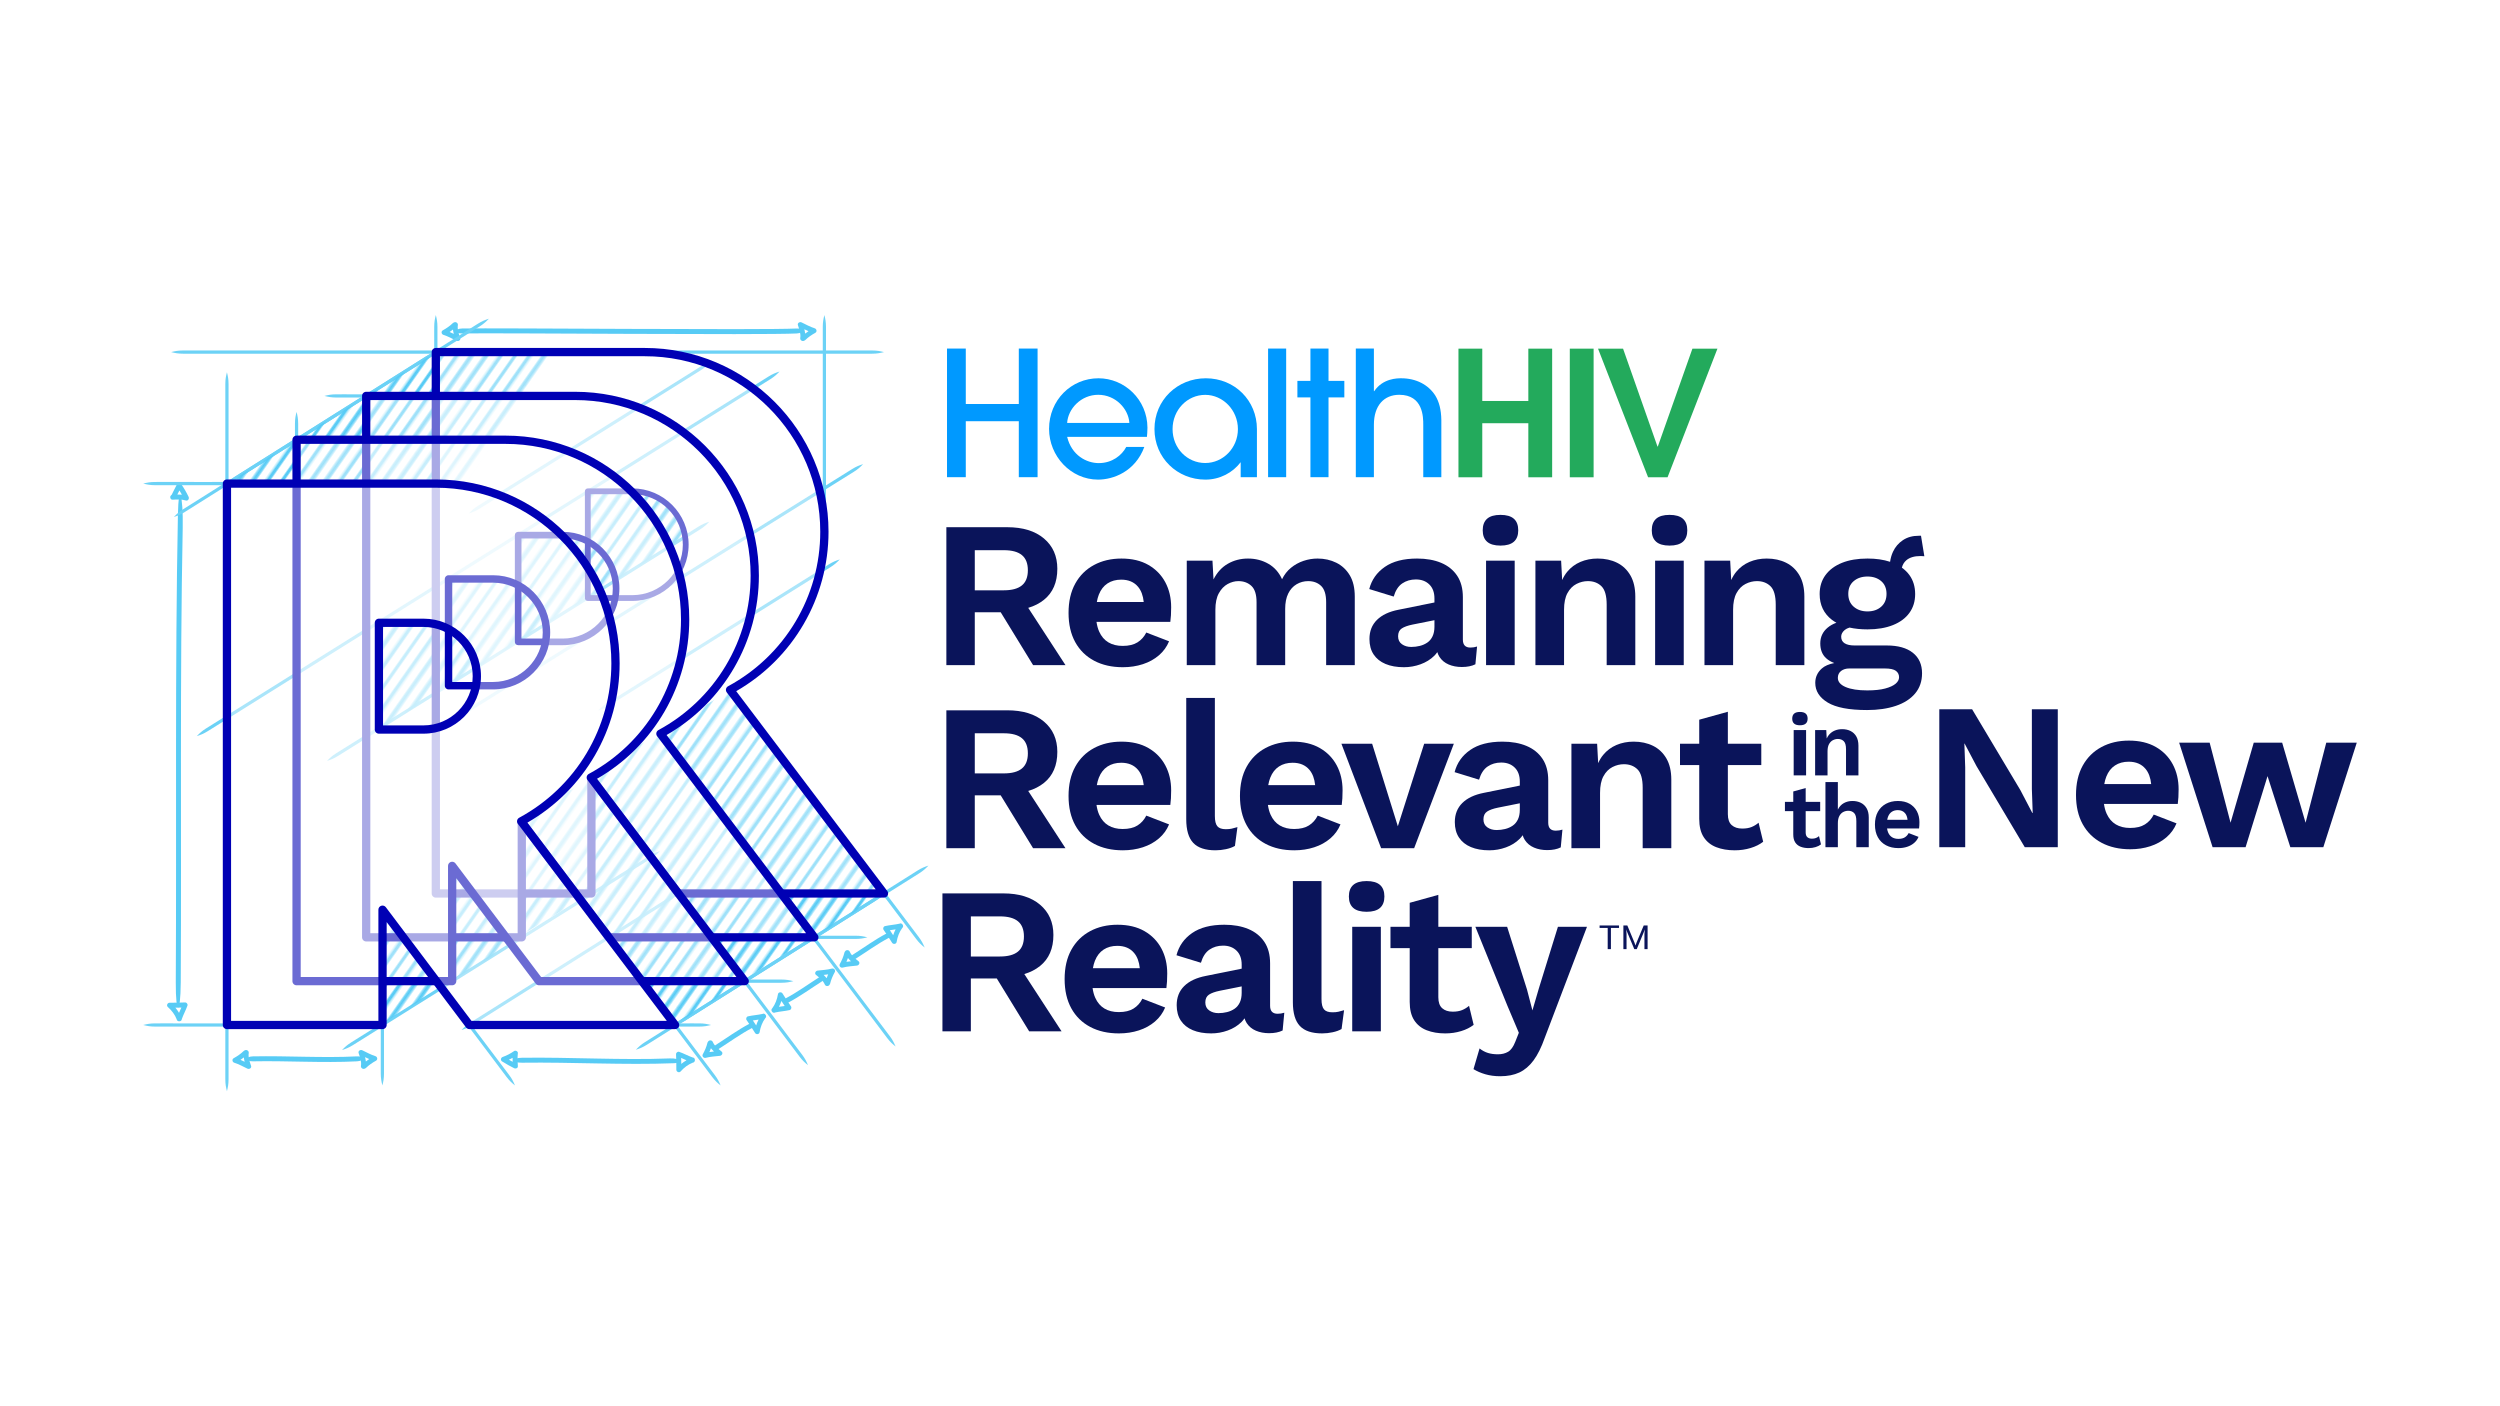 <?xml version="1.0" encoding="UTF-8"?>
<svg id="a" data-name="Effi Barry" xmlns="http://www.w3.org/2000/svg" width="1920" height="1080" xmlns:xlink="http://www.w3.org/1999/xlink" viewBox="0 0 1920 1080">
  <defs>
    <style>
      .m {
        fill: #23aa5c;
      }

      .m, .n, .o, .p, .q, .r, .s, .t, .u, .v, .w, .x, .y, .z, .aa, .ab, .ac, .ad, .ae, .af {
        stroke-width: 0px;
      }

      .n, .ag {
        fill: none;
      }

      .o {
        fill: #0a145a;
      }

      .p {
        fill: #0000b4;
      }

      .ag {
        stroke: #57cbf5;
        stroke-width: 2px;
      }

      .q {
        fill: #6cd2f6;
      }

      .ah {
        opacity: .42;
      }

      .r {
        fill: #0000b4;
      }

      .s {
        fill: #57cbf5;
      }

      .t {
        fill: #fff;
      }

      .u {
        fill: #09f;
      }

      .v {
        fill: url(#b);
      }

      .w {
        fill: url(#c);
      }

      .x {
        fill: url(#e);
      }

      .y {
        fill: url(#f);
      }

      .z {
        fill: url(#d);
      }

      .aa {
        fill: url(#j);
      }

      .ab {
        fill: url(#i);
      }

      .ac {
        fill: url(#h);
      }

      .ad {
        fill: url(#g);
      }

      .ae {
        fill: url(#k);
      }

      .af {
        fill: url(#l);
      }
    </style>
    <pattern id="b" data-name="Unnamed Pattern" x="0" y="0" width="72" height="72" patternTransform="translate(9154.211 -10889.058) rotate(-55) scale(1.271)" patternUnits="userSpaceOnUse" viewBox="0 0 72 72">
      <g>
        <rect class="n" width="72" height="72"/>
        <g>
          <line class="n" x1="71.75" y1="68.399" x2="144.25" y2="68.399"/>
          <line class="n" x1="71.75" y1="54" x2="144.25" y2="54"/>
          <line class="n" x1="71.75" y1="39.6" x2="144.25" y2="39.6"/>
          <line class="n" x1="71.75" y1="25.199" x2="144.25" y2="25.199"/>
          <line class="n" x1="71.75" y1="10.8" x2="144.25" y2="10.8"/>
          <line class="n" x1="71.75" y1="61.199" x2="144.25" y2="61.199"/>
          <line class="n" x1="71.75" y1="46.8" x2="144.25" y2="46.8"/>
          <line class="n" x1="71.75" y1="32.399" x2="144.25" y2="32.399"/>
          <line class="n" x1="71.75" y1="18" x2="144.25" y2="18"/>
          <line class="n" x1="71.75" y1="3.6" x2="144.25" y2="3.6"/>
        </g>
        <g>
          <g>
            <line class="ag" x1="71.75" y1="68.399" x2="144.25" y2="68.399"/>
            <line class="ag" x1="71.75" y1="54" x2="144.25" y2="54"/>
            <line class="ag" x1="71.75" y1="39.6" x2="144.25" y2="39.6"/>
            <line class="ag" x1="71.75" y1="25.199" x2="144.25" y2="25.199"/>
            <line class="ag" x1="71.75" y1="10.8" x2="144.25" y2="10.8"/>
            <line class="ag" x1="71.75" y1="61.199" x2="144.25" y2="61.199"/>
            <line class="ag" x1="71.75" y1="46.8" x2="144.25" y2="46.8"/>
            <line class="ag" x1="71.75" y1="32.399" x2="144.25" y2="32.399"/>
            <line class="ag" x1="71.75" y1="18" x2="144.25" y2="18"/>
            <line class="ag" x1="71.75" y1="3.6" x2="144.25" y2="3.6"/>
          </g>
          <g>
            <line class="n" x1="-.25" y1="68.399" x2="72.25" y2="68.399"/>
            <line class="n" x1="-.25" y1="54" x2="72.25" y2="54"/>
            <line class="n" x1="-.25" y1="39.6" x2="72.25" y2="39.6"/>
            <line class="n" x1="-.25" y1="25.199" x2="72.25" y2="25.199"/>
            <line class="n" x1="-.25" y1="10.8" x2="72.25" y2="10.8"/>
            <line class="n" x1="-.25" y1="61.199" x2="72.25" y2="61.199"/>
            <line class="n" x1="-.25" y1="46.8" x2="72.25" y2="46.8"/>
            <line class="n" x1="-.25" y1="32.399" x2="72.25" y2="32.399"/>
            <line class="n" x1="-.25" y1="18" x2="72.25" y2="18"/>
            <line class="n" x1="-.25" y1="3.6" x2="72.25" y2="3.6"/>
          </g>
        </g>
        <g>
          <g>
            <line class="ag" x1="71.75" y1="68.399" x2="144.25" y2="68.399"/>
            <line class="ag" x1="71.75" y1="54" x2="144.25" y2="54"/>
            <line class="ag" x1="71.75" y1="39.6" x2="144.25" y2="39.6"/>
            <line class="ag" x1="71.75" y1="25.199" x2="144.25" y2="25.199"/>
            <line class="ag" x1="71.75" y1="10.8" x2="144.25" y2="10.8"/>
            <line class="ag" x1="71.75" y1="61.199" x2="144.25" y2="61.199"/>
            <line class="ag" x1="71.75" y1="46.8" x2="144.25" y2="46.8"/>
            <line class="ag" x1="71.75" y1="32.399" x2="144.25" y2="32.399"/>
            <line class="ag" x1="71.75" y1="18" x2="144.25" y2="18"/>
            <line class="ag" x1="71.75" y1="3.6" x2="144.25" y2="3.6"/>
          </g>
          <g>
            <line class="ag" x1="-.25" y1="68.399" x2="72.25" y2="68.399"/>
            <line class="ag" x1="-.25" y1="54" x2="72.25" y2="54"/>
            <line class="ag" x1="-.25" y1="39.6" x2="72.25" y2="39.6"/>
            <line class="ag" x1="-.25" y1="25.199" x2="72.25" y2="25.199"/>
            <line class="ag" x1="-.25" y1="10.8" x2="72.25" y2="10.8"/>
            <line class="ag" x1="-.25" y1="61.199" x2="72.25" y2="61.199"/>
            <line class="ag" x1="-.25" y1="46.8" x2="72.25" y2="46.8"/>
            <line class="ag" x1="-.25" y1="32.399" x2="72.25" y2="32.399"/>
            <line class="ag" x1="-.25" y1="18" x2="72.25" y2="18"/>
            <line class="ag" x1="-.25" y1="3.6" x2="72.25" y2="3.6"/>
          </g>
          <g>
            <line class="n" x1="-72.25" y1="68.399" x2=".25" y2="68.399"/>
            <line class="n" x1="-72.25" y1="54" x2=".25" y2="54"/>
            <line class="n" x1="-72.25" y1="39.6" x2=".25" y2="39.6"/>
            <line class="n" x1="-72.25" y1="25.199" x2=".25" y2="25.199"/>
            <line class="n" x1="-72.25" y1="10.8" x2=".25" y2="10.8"/>
            <line class="n" x1="-72.25" y1="61.199" x2=".25" y2="61.199"/>
            <line class="n" x1="-72.25" y1="46.8" x2=".25" y2="46.8"/>
            <line class="n" x1="-72.25" y1="32.399" x2=".25" y2="32.399"/>
            <line class="n" x1="-72.25" y1="18" x2=".25" y2="18"/>
            <line class="n" x1="-72.25" y1="3.6" x2=".25" y2="3.6"/>
          </g>
        </g>
        <g>
          <g>
            <line class="ag" x1="-.25" y1="68.399" x2="72.25" y2="68.399"/>
            <line class="ag" x1="-.25" y1="54" x2="72.25" y2="54"/>
            <line class="ag" x1="-.25" y1="39.6" x2="72.25" y2="39.6"/>
            <line class="ag" x1="-.25" y1="25.199" x2="72.25" y2="25.199"/>
            <line class="ag" x1="-.25" y1="10.8" x2="72.25" y2="10.8"/>
            <line class="ag" x1="-.25" y1="61.199" x2="72.25" y2="61.199"/>
            <line class="ag" x1="-.25" y1="46.8" x2="72.25" y2="46.8"/>
            <line class="ag" x1="-.25" y1="32.399" x2="72.25" y2="32.399"/>
            <line class="ag" x1="-.25" y1="18" x2="72.25" y2="18"/>
            <line class="ag" x1="-.25" y1="3.6" x2="72.25" y2="3.6"/>
          </g>
          <g>
            <line class="ag" x1="-72.25" y1="68.399" x2=".25" y2="68.399"/>
            <line class="ag" x1="-72.25" y1="54" x2=".25" y2="54"/>
            <line class="ag" x1="-72.25" y1="39.6" x2=".25" y2="39.6"/>
            <line class="ag" x1="-72.25" y1="25.199" x2=".25" y2="25.199"/>
            <line class="ag" x1="-72.25" y1="10.8" x2=".25" y2="10.8"/>
            <line class="ag" x1="-72.25" y1="61.199" x2=".25" y2="61.199"/>
            <line class="ag" x1="-72.25" y1="46.8" x2=".25" y2="46.8"/>
            <line class="ag" x1="-72.25" y1="32.399" x2=".25" y2="32.399"/>
            <line class="ag" x1="-72.25" y1="18" x2=".25" y2="18"/>
            <line class="ag" x1="-72.25" y1="3.6" x2=".25" y2="3.6"/>
          </g>
        </g>
        <g>
          <line class="ag" x1="-72.25" y1="68.399" x2=".25" y2="68.399"/>
          <line class="ag" x1="-72.25" y1="54" x2=".25" y2="54"/>
          <line class="ag" x1="-72.25" y1="39.6" x2=".25" y2="39.6"/>
          <line class="ag" x1="-72.25" y1="25.199" x2=".25" y2="25.199"/>
          <line class="ag" x1="-72.25" y1="10.8" x2=".25" y2="10.8"/>
          <line class="ag" x1="-72.25" y1="61.199" x2=".25" y2="61.199"/>
          <line class="ag" x1="-72.25" y1="46.8" x2=".25" y2="46.8"/>
          <line class="ag" x1="-72.25" y1="32.399" x2=".25" y2="32.399"/>
          <line class="ag" x1="-72.25" y1="18" x2=".25" y2="18"/>
          <line class="ag" x1="-72.25" y1="3.6" x2=".25" y2="3.6"/>
        </g>
      </g>
    </pattern>
    <pattern id="c" data-name="Unnamed Pattern" patternTransform="translate(9132.741 -10975.197) rotate(-55) scale(1.271)" xlink:href="#b"/>
    <pattern id="d" data-name="Unnamed Pattern" patternTransform="translate(9111.27 -11061.336) rotate(-55) scale(1.271)" xlink:href="#b"/>
    <pattern id="e" data-name="Unnamed Pattern" patternTransform="translate(9169.284 -11086.278) rotate(-55) scale(1.271)" xlink:href="#b"/>
    <pattern id="f" data-name="Unnamed Pattern" patternTransform="translate(9150.81 -10892.498) rotate(-55) scale(1.271)" xlink:href="#b"/>
    <pattern id="g" data-name="Unnamed Pattern" patternTransform="translate(9205.674 -10926.378) rotate(-55) scale(1.271)" xlink:href="#b"/>
    <pattern id="h" data-name="Unnamed Pattern" patternTransform="translate(9259.149 -10961.413) rotate(-55) scale(1.271)" xlink:href="#b"/>
    <pattern id="i" data-name="Unnamed Pattern" patternTransform="translate(9128.66 -10881.274) rotate(-55) scale(1.271)" xlink:href="#b"/>
    <pattern id="j" data-name="Unnamed Pattern" patternTransform="translate(9075.107 -10848.984) rotate(-55) scale(1.271)" xlink:href="#b"/>
    <pattern id="k" data-name="Unnamed Pattern" patternTransform="translate(9021.32 -10813.951) rotate(-55) scale(1.271)" xlink:href="#b"/>
    <pattern id="l" data-name="Unnamed Pattern" patternTransform="translate(9104.652 -10928.019) rotate(-55) scale(1.271)" xlink:href="#b"/>
  </defs>
  <path class="o" d="M1382.344,557.007c-1.995,0-3.48-.428-4.454-1.288-.974-.858-1.462-2.122-1.462-3.792,0-1.716.487-3.004,1.462-3.863.974-.858,2.459-1.287,4.454-1.287s3.48.43,4.454,1.287c.974.859,1.462,2.147,1.462,3.863,0,1.67-.487,2.935-1.462,3.792-.975.86-2.46,1.288-4.454,1.288Z"/>
  <rect class="o" x="1377.542" y="560.692" width="9.535" height="34.797"/>
  <g>
    <g>
      <g>
        <path class="s" d="M144.856,381.593c-1.6-3.383-3.461-6.599-5.616-9.659-.758-1.074-2.643-1.443-3.313,0-.867,1.857-1.85,3.654-2.801,5.468-.407.779-.807,1.558-1.148,2.369-.019.044-.03.075-.045.112-.018.017-.032.028-.053.049l-.583.583c-.57.57-.657,1.242-.463,1.828.134.809.734,1.495,1.807,1.426h0c.036-.002.071-.004.107-.007.078-.001.156-.002.235-.015,3.282-.212,6.546-.335,9.732.632,1.688.516,2.804-1.386,2.141-2.787ZM136.178,379.805c.008-.015.015-.029.022-.044.526-1.035,1.074-2.06,1.614-3.089.668,1.067,1.301,2.155,1.907,3.259-1.175-.115-2.357-.143-3.543-.126Z"/>
        <path class="s" d="M142.127,769.87c-3.966.211-7.932.225-11.905.225-1.594,0-2.618,2.12-1.348,3.257,2.882,2.566,5.443,5.817,6.818,9.458.08,1.163,1.385,1.787,2.473,1.495.768-.167,1.409-.728,1.424-1.552,1.234-3.567,3.141-6.908,4.381-10.492.393-1.13-.674-2.45-1.843-2.39ZM137.49,777.871c-.816-1.402-1.757-2.734-2.8-3.981,1.536-.014,3.071-.038,4.606-.087-.581,1.365-1.199,2.715-1.807,4.068Z"/>
        <path class="s" d="M136.638,395.195c-2.324,118.816-.969,239.039-1.64,359.157-.144,26.028,3.671,25.842,3.819,0v.002c.647-116.514-.739-233.659,1.51-348.948.495-25.361-3.187-35.793-3.689-10.211Z"/>
      </g>
      <g>
        <path class="s" d="M519.202,809.652c.211,3.966.225,7.932.225,11.905,0,1.594,2.12,2.618,3.257,1.348,2.566-2.882,5.817-5.443,9.458-6.818,1.163-.08,1.787-1.385,1.495-2.473-.167-.768-.728-1.409-1.552-1.424-3.567-1.234-6.908-3.141-10.492-4.381-1.13-.393-2.45.674-2.39,1.843ZM527.203,814.289c-1.402.816-2.734,1.757-3.981,2.8-.014-1.536-.038-3.071-.087-4.606,1.365.581,2.715,1.199,4.068,1.807Z"/>
        <path class="s" d="M397.724,818.756c.023-.209.011-.417-.043-.618-.248-3.087-.346-6.205.043-9.284.179-1.393-1.741-2.415-2.847-1.66-2.741,1.871-5.609,3.447-8.75,4.531-1.586.548-1.934,2.573-.46,3.499,2.983,1.881,6.054,3.591,9.21,5.167.454.226.892.256,1.287.163.873-.073,1.645-.666,1.559-1.797ZM397.724,818.737h0s0,0,0,0ZM393.71,815.46c-.963-.518-1.919-1.049-2.865-1.597.963-.449,1.908-.934,2.834-1.459-.022,1.018-.012,2.037.031,3.055Z"/>
        <path class="s" d="M514.479,812.865c-37.715,1.46-75.758-1.025-113.611-.513-8.16.112-8.207,3.924,0,3.812,39.024-.526,77.907,1.895,116.838.385,8.113-.309,4.77-3.994-3.227-3.685h0Z"/>
      </g>
      <g>
        <path class="s" d="M288.303,811.127c-3.549-1.106-6.756-2.945-10.098-4.531-1.369-.653-3.345.453-2.787,2.141,1.028,3.092,2.338,6.507,1.797,9.814-.303,1.872,1.857,2.88,3.019,2.092.292-.076.581-.224.848-.484,2.295-2.225,4.886-3.994,7.68-5.532,1.527-.839,1.092-3.015-.46-3.499ZM280.353,811.877c1.054.516,2.118,1.011,3.193,1.479-.88.587-1.737,1.206-2.565,1.862-.125-1.124-.346-2.237-.628-3.342Z"/>
        <path class="s" d="M179.944,816.191c3.549,1.106,6.756,2.945,10.098,4.531,1.369.653,3.345-.453,2.787-2.141-1.028-3.092-2.338-6.507-1.797-9.814.303-1.872-1.857-2.88-3.019-2.092-.292.076-.581.224-.848.484-2.295,2.225-4.886,3.994-7.68,5.532-1.527.839-1.092,3.015.46,3.499ZM187.894,815.441c-1.054-.516-2.118-1.011-3.193-1.479.88-.587,1.737-1.206,2.565-1.862.125,1.124.346,2.237.628,3.342Z"/>
        <path class="s" d="M274.159,811.291c-26.653,1.355-53.247-.544-79.94,0-5.882.116-5.916,3.928,0,3.812,26.694-.544,53.288,1.355,79.94,0,5.798-.291,5.866-4.11,0-3.812Z"/>
      </g>
      <g>
        <path class="s" d="M625.681,252.123c-3.549-1.106-6.756-2.945-10.098-4.531-1.369-.653-3.345.453-2.787,2.141,1.028,3.092,2.338,6.507,1.797,9.814-.303,1.872,1.857,2.88,3.019,2.092.292-.076.581-.224.848-.484,2.295-2.225,4.886-3.994,7.68-5.532,1.527-.839,1.092-3.015-.46-3.499ZM617.731,252.873c1.054.516,2.118,1.011,3.193,1.479-.88.587-1.737,1.206-2.565,1.862-.125-1.124-.346-2.237-.628-3.342Z"/>
        <path class="s" d="M340.55,257.187c3.549,1.106,6.756,2.945,10.098,4.531,1.369.653,3.345-.453,2.787-2.141-1.028-3.092-2.338-6.507-1.797-9.814.303-1.872-1.857-2.88-3.019-2.092-.292.076-.581.224-.848.484-2.295,2.225-4.886,3.994-7.68,5.532-1.527.839-1.092,3.015.46,3.499ZM348.5,256.437c-1.054-.516-2.118-1.011-3.193-1.479.88-.587,1.737-1.206,2.565-1.862.125,1.124.346,2.237.628,3.342Z"/>
        <path class="s" d="M611.865,252.287c-26.653,1.355-230.347-.544-257.04,0-5.882.116-5.916,3.928,0,3.812,26.694-.544,230.388,1.355,257.04,0,5.798-.291,5.866-4.11,0-3.812Z"/>
      </g>
      <g>
        <path class="s" d="M541.991,812.415c3.592-.955,7.287-1.107,10.96-1.544,1.506-.177,2.59-2.165,1.218-3.297-2.518-2.069-5.445-4.262-6.748-7.348-.741-1.746-3.106-1.448-3.67-.162-.206.22-.372.499-.46.862-.757,3.106-2.007,5.983-3.553,8.772-.845,1.523.682,3.133,2.253,2.717ZM548.319,807.545c-1.167.125-2.331.273-3.491.449.432-.965.827-1.946,1.179-2.943.704.885,1.484,1.709,2.312,2.493Z"/>
        <path class="s" d="M573.373,783.395c2.291,3.244,4.416,6.594,6.532,9.956.849,1.349,3.189,1.087,3.475-.594.636-3.806,2.023-7.705,4.372-10.808.942-.687.775-2.125-.052-2.889-.551-.561-1.366-.804-2.072-.378-3.676.856-7.52,1.021-11.213,1.881-1.166.269-1.714,1.875-1.041,2.833ZM582.615,783.057c-.752,1.438-1.378,2.944-1.878,4.49-.83-1.292-1.668-2.579-2.528-3.852,1.465-.236,2.937-.431,4.405-.638Z"/>
        <path class="s" d="M575.57,786.247c-9.105,4.79-17.382,10.888-26.045,16.393-1.926,1.216.104,4.447,2.03,3.226,8.662-5.506,16.94-11.603,26.045-16.393,2.018-1.063-.023-4.282-2.03-3.226Z"/>
      </g>
      <g>
        <path class="s" d="M647.209,743.115c3.592-.955,7.287-1.107,10.96-1.544,1.506-.177,2.59-2.165,1.218-3.297-2.518-2.069-5.445-4.262-6.748-7.348-.741-1.746-3.106-1.448-3.67-.162-.206.22-.372.499-.46.862-.757,3.106-2.007,5.983-3.553,8.772-.845,1.523.682,3.133,2.253,2.717ZM653.537,738.245c-1.167.125-2.331.273-3.491.449.432-.965.827-1.946,1.179-2.943.704.885,1.484,1.709,2.312,2.493Z"/>
        <path class="s" d="M678.592,714.094c2.291,3.244,4.416,6.594,6.532,9.956.849,1.349,3.189,1.087,3.475-.594.636-3.806,2.023-7.705,4.372-10.808.942-.687.775-2.125-.052-2.889-.551-.561-1.366-.804-2.072-.378-3.676.856-7.52,1.021-11.213,1.881-1.166.269-1.714,1.875-1.041,2.833ZM687.833,713.756c-.752,1.438-1.378,2.944-1.878,4.49-.83-1.292-1.668-2.579-2.528-3.852,1.465-.236,2.937-.431,4.405-.638Z"/>
        <path class="s" d="M680.789,716.947c-9.105,4.79-17.382,10.888-26.045,16.393-1.926,1.216.104,4.447,2.03,3.226,8.662-5.506,16.94-11.603,26.045-16.393,2.018-1.063-.023-4.282-2.03-3.226Z"/>
      </g>
      <g>
        <path class="s" d="M638.859,743.881c-3.592.955-7.287,1.107-10.96,1.544-1.506.177-2.59,2.165-1.218,3.297,2.518,2.069,5.445,4.262,6.748,7.348.741,1.746,3.106,1.448,3.67.162.206-.22.372-.499.46-.862.757-3.106,2.007-5.983,3.553-8.772.845-1.523-.682-3.133-2.253-2.717ZM632.531,748.751c1.167-.125,2.331-.273,3.491-.449-.432.965-.827,1.946-1.179,2.943-.704-.885-1.484-1.709-2.312-2.493Z"/>
        <path class="s" d="M607.476,772.901c-2.291-3.244-4.416-6.594-6.532-9.956-.849-1.349-3.189-1.087-3.475.594-.636,3.806-2.023,7.705-4.372,10.808-.942.687-.775,2.125.052,2.889.551.561,1.366.804,2.072.378,3.676-.856,7.52-1.021,11.213-1.881,1.166-.269,1.714-1.875,1.041-2.833ZM598.235,773.239c.752-1.438,1.378-2.944,1.878-4.49.83,1.292,1.668,2.579,2.528,3.852-1.465.236-2.937.431-4.405.638Z"/>
        <path class="s" d="M605.279,770.049c9.105-4.79,17.382-10.888,26.045-16.393,1.926-1.216-.104-4.447-2.03-3.226-8.662,5.506-16.94,11.603-26.045,16.393-2.018,1.063.023,4.282,2.03,3.226Z"/>
      </g>
    </g>
    <path class="q" d="M174.289,371.392c3.114-1.025,5.17-1.813,8.403-3.825,12.443-7.833,74.758-47.06,74.758-47.06,0,0,58.499-36.825,70.18-44.178,3.213-2.045,4.812-3.558,7.083-5.922-3.114,1.025-5.17,1.813-8.403,3.825-11.681,7.353-70.18,44.178-70.18,44.178,0,0-62.316,39.227-74.758,47.06-3.212,2.045-4.812,3.558-7.082,5.923Z"/>
    <path class="q" d="M518.478,787.19c3.114-1.025,5.17-1.813,8.403-3.825,12.443-7.833,74.758-47.06,74.758-47.06,0,0,58.499-36.825,70.18-44.178,3.213-2.045,4.812-3.558,7.083-5.922-3.114,1.025-5.17,1.813-8.403,3.825-11.681,7.353-70.18,44.178-70.18,44.178,0,0-62.316,39.227-74.758,47.06-3.212,2.045-4.812,3.558-7.082,5.923Z"/>
    <path class="q" d="M151.13,565.354c3.117-1.016,5.175-1.799,8.413-3.802,37.397-23.398,224.692-140.58,224.692-140.58,0,0,172.844-108.141,207.355-129.733,3.218-2.036,4.822-3.545,7.099-5.903-3.117,1.016-5.175,1.799-8.413,3.802-34.511,21.592-207.355,129.733-207.355,129.733,0,0-187.295,117.183-224.692,140.58-3.218,2.036-4.822,3.545-7.099,5.903Z"/>
    <path class="q" d="M251.169,584.372c3.117-1.016,5.175-1.799,8.413-3.802,24.012-15.023,144.268-90.26,144.268-90.26,0,0,111.511-69.766,133.777-83.696,3.218-2.036,4.822-3.545,7.099-5.903-3.117,1.016-5.175,1.799-8.413,3.802-22.265,13.93-133.777,83.696-133.777,83.696,0,0-120.257,75.238-144.268,90.26-3.218,2.036-4.822,3.545-7.099,5.903Z"/>
    <path class="q" d="M262.653,806.448c3.117-1.016,5.175-1.799,8.413-3.802,19.718-12.337,118.469-74.121,118.469-74.121,0,0,91.836-57.458,110.173-68.931,3.218-2.036,4.822-3.545,7.099-5.903-3.117,1.016-5.175,1.799-8.413,3.802-18.337,11.473-110.173,68.931-110.173,68.931,0,0-98.751,61.784-118.469,74.121-3.218,2.036-4.822,3.545-7.099,5.903Z"/>
    <path class="q" d="M488.336,806.216c3.114-1.025,5.17-1.813,8.403-3.825,18.032-11.35,108.341-68.193,108.341-68.193,0,0,84.11-52.941,100.904-63.512,3.213-2.045,4.812-3.558,7.083-5.922-3.114,1.025-5.17,1.813-8.403,3.825-16.794,10.571-100.904,63.512-100.904,63.512,0,0-90.309,56.843-108.341,68.193-3.212,2.045-4.812,3.558-7.083,5.922Z"/>
    <path class="q" d="M133.525,397.045c3.114-1.025,5.17-1.813,8.403-3.825,19.529-12.292,117.335-73.854,117.335-73.854,0,0,90.969-57.258,109.133-68.691,3.213-2.045,4.812-3.558,7.083-5.922-3.114,1.025-5.17,1.813-8.403,3.825-18.164,11.433-109.133,68.691-109.133,68.691,0,0-97.806,61.562-117.335,73.854-3.212,2.045-4.812,3.558-7.083,5.922Z"/>
    <path class="q" d="M354.492,791.041c3.114-1.026,5.17-1.815,8.401-3.828,12.965-8.167,77.893-49.068,77.893-49.068,0,0,60.89-38.357,73.047-46.015,3.212-2.046,4.811-3.559,7.081-5.925-3.113,1.026-5.169,1.815-8.402,3.828-12.158,7.659-73.047,46.015-73.047,46.015,0,0-64.929,40.901-77.893,49.068-3.211,2.046-4.811,3.559-7.081,5.925Z"/>
    <path class="q" d="M360.115,394.302c3.117-1.016,5.175-1.799,8.413-3.802,14.612-9.142,87.79-54.927,87.79-54.927,0,0,68.44-42.82,82.106-51.37,3.218-2.036,4.822-3.545,7.099-5.903-3.117,1.016-5.175,1.799-8.413,3.802-13.666,8.55-82.106,51.37-82.106,51.37,0,0-73.178,45.785-87.79,54.927-3.218,2.036-4.822,3.545-7.099,5.903Z"/>
    <path class="q" d="M459.563,545.629c3.117-1.016,5.175-1.799,8.413-3.802,14.612-9.142,87.79-54.927,87.79-54.927,0,0,68.44-42.82,82.106-51.37,3.218-2.036,4.822-3.545,7.099-5.903-3.117,1.016-5.175,1.799-8.413,3.802-13.666,8.55-82.106,51.37-82.106,51.37,0,0-73.178,45.785-87.79,54.927-3.218,2.036-4.822,3.545-7.099,5.903Z"/>
    <path class="q" d="M352.154,550.189c3.118-1.012,5.178-1.791,8.419-3.789,25.503-15.902,153.227-95.544,153.227-95.544,0,0,118.345-73.793,141.975-88.527,3.221-2.031,4.827-3.537,7.108-5.892-3.118,1.011-5.178,1.791-8.419,3.789-23.63,14.734-141.975,88.527-141.975,88.527,0,0-127.724,79.642-153.227,95.544-3.221,2.031-4.827,3.537-7.108,5.892Z"/>
    <path class="q" d="M174.289,748.183c-.792,3.181-1.22,5.341-1.239,9.149-.001.645-.003,1.695-.007,3.876.002,9.616.007,32.397.007,32.397,0,0-.005,19.068-.008,29.64.004,2.911.007,4.714.008,5.655.019,3.808.447,5.968,1.239,9.149.792-3.181,1.22-5.341,1.239-9.149.001-.941.004-2.743.008-5.655-.003-10.571-.008-29.64-.008-29.64,0,0,.005-22.781.007-32.397-.004-2.181-.006-3.231-.007-3.876-.019-3.808-.448-5.968-1.239-9.149Z"/>
    <path class="q" d="M293.674,748.457c-.792,3.181-1.22,5.341-1.239,9.149-.001.645-.003,1.695-.007,3.876.002,8.888.007,29.943.007,29.943,0,0-.005,17.624-.008,27.395.004,2.911.007,4.713.008,5.655.019,3.808.447,5.968,1.239,9.149.792-3.181,1.22-5.341,1.239-9.149.001-.941.004-2.743.008-5.655-.003-9.771-.008-27.395-.008-27.395,0,0,.005-21.056.007-29.943-.004-2.181-.006-3.231-.007-3.876-.019-3.808-.448-5.968-1.239-9.149Z"/>
    <path class="q" d="M678.901,270.406c-3.181-.792-5.341-1.22-9.149-1.239H140.559c-3.808.019-5.968.447-9.149,1.239,3.181.792,5.341,1.22,9.149,1.239h529.194c3.808-.019,5.968-.448,9.149-1.239Z"/>
    <path class="q" d="M174.289,285.898c-.792,3.181-1.22,5.341-1.239,9.149v45.954s-.005,24.766-.008,38.497c.004,2.912.007,4.714.008,5.655.019,3.808.447,5.968,1.239,9.149.792-3.181,1.22-5.341,1.239-9.149.001-.941.004-2.743.008-5.655-.003-13.73-.008-38.497-.008-38.497v-45.954c-.019-3.808-.448-5.968-1.239-9.149Z"/>
    <path class="q" d="M199.584,371.392c-3.181-.792-5.341-1.22-9.149-1.239-.645-.001-1.695-.003-3.876-.007-9.572.002-32.25.007-32.25.007,0,0-18.982-.005-29.505-.008-2.912.004-4.714.007-5.655.008-3.808.019-5.968.447-9.149,1.239,3.181.792,5.341,1.22,9.149,1.239.941.001,2.743.004,5.655.008,10.523-.003,29.505-.008,29.505-.008,0,0,22.677.005,32.25.007,2.181-.004,3.231-.006,3.876-.007,3.808-.019,5.968-.448,9.149-1.239Z"/>
    <path class="q" d="M196.203,787.19c-3.181-.792-5.341-1.22-9.149-1.239-.645-.001-1.695-.003-3.876-.007-9.048.002-30.485.007-30.485.007,0,0-17.943-.005-27.89-.008-2.912.004-4.714.007-5.655.008-3.808.019-5.968.447-9.149,1.239,3.181.792,5.341,1.22,9.149,1.239.941.001,2.743.004,5.655.008,9.947-.003,27.89-.008,27.89-.008,0,0,21.436.005,30.485.007,2.181-.004,3.231-.006,3.876-.007,3.808-.019,5.968-.448,9.149-1.239Z"/>
    <path class="q" d="M633.128,408.379c.792-3.181,1.22-5.341,1.239-9.149v-148.129c-.019-3.808-.447-5.968-1.239-9.149-.792,3.181-1.22,5.341-1.239,9.149v148.129c.019,3.808.448,5.968,1.239,9.149Z"/>
    <path class="q" d="M334.713,276.32c.792-3.181,1.22-5.341,1.239-9.149.001-.646.003-1.695.007-3.876-.002-1.014-.007-3.415-.007-3.415,0,0,.005-2.01.008-3.125-.004-2.911-.007-4.713-.008-5.655-.019-3.808-.447-5.968-1.239-9.149-.792,3.181-1.22,5.341-1.239,9.149-.001.942-.004,2.743-.008,5.655.003,1.114.008,3.125.008,3.125,0,0-.005,2.402-.007,3.415.004,2.181.006,3.23.007,3.876.019,3.808.448,5.968,1.239,9.149Z"/>
    <path class="q" d="M294.238,304.068c-3.181-.792-5.341-1.22-9.149-1.239-.645-.001-1.695-.003-3.876-.007-2.673.002-9.006.007-9.006.007,0,0-5.301-.005-8.239-.008-2.911.004-4.713.007-5.655.008-3.808.019-5.968.447-9.149,1.239,3.181.792,5.341,1.22,9.149,1.239.942.001,2.743.004,5.655.008,2.939-.003,8.239-.008,8.239-.008,0,0,6.333.005,9.006.007,2.181-.004,3.231-.006,3.876-.007,3.808-.019,5.968-.448,9.149-1.239Z"/>
    <path class="q" d="M227.764,347.634c.792-3.181,1.22-5.341,1.239-9.149.001-.646.003-1.695.007-3.876-.002-.54-.007-1.819-.007-1.819,0,0,.005-1.07.008-1.664-.004-2.911-.007-4.713-.008-5.655-.019-3.808-.447-5.968-1.239-9.149-.792,3.181-1.22,5.341-1.239,9.149-.001.942-.004,2.743-.008,5.655.003.593.008,1.664.008,1.664,0,0-.005,1.279-.007,1.819.004,2.181.006,3.23.007,3.876.019,3.808.448,5.968,1.239,9.149Z"/>
    <path class="q" d="M321.267,735.128c1.283,3.017,2.241,4.999,4.518,8.051,5.387,7.145,32.364,42.928,32.364,42.928,0,0,25.739,34.141,30.879,40.958,2.308,3.029,3.95,4.496,6.497,6.56-1.283-3.017-2.241-4.999-4.518-8.052-5.14-6.817-30.879-40.958-30.879-40.958,0,0-26.977-35.783-32.364-42.928-2.308-3.029-3.95-4.496-6.497-6.559Z"/>
    <path class="q" d="M479.169,735.128c1.283,3.017,2.241,4.999,4.518,8.051,5.387,7.145,32.364,42.928,32.364,42.928,0,0,25.739,34.141,30.879,40.958,2.308,3.029,3.95,4.496,6.497,6.56-1.283-3.017-2.241-4.999-4.518-8.052-5.14-6.817-30.879-40.958-30.879-40.958,0,0-26.977-35.783-32.364-42.928-2.308-3.029-3.95-4.496-6.497-6.559Z"/>
    <path class="q" d="M546.296,719.568c1.283,3.017,2.242,4.999,4.518,8.051,5.387,7.145,32.364,42.928,32.364,42.928,0,0,25.739,34.141,30.879,40.958,2.308,3.029,3.95,4.496,6.497,6.56-1.283-3.017-2.241-4.999-4.518-8.052-5.14-6.817-30.879-40.958-30.879-40.958,0,0-26.977-35.783-32.364-42.928-2.308-3.029-3.95-4.496-6.497-6.559Z"/>
    <path class="q" d="M613.549,705.21c1.283,3.017,2.241,4.999,4.518,8.051,5.387,7.145,32.364,42.928,32.364,42.928,0,0,25.739,34.141,30.879,40.958,2.308,3.029,3.95,4.496,6.497,6.56-1.283-3.017-2.241-4.999-4.518-8.052-5.14-6.817-30.879-40.958-30.879-40.958,0,0-26.977-35.783-32.364-42.928-2.308-3.029-3.95-4.496-6.497-6.559Z"/>
    <path class="q" d="M635.881,629.214c1.283,3.017,2.241,4.999,4.518,8.051,5.387,7.145,32.364,42.928,32.364,42.928,0,0,25.739,34.141,30.879,40.958,2.308,3.029,3.95,4.496,6.497,6.56-1.283-3.017-2.241-4.999-4.518-8.052-5.14-6.817-30.879-40.958-30.879-40.958,0,0-26.977-35.783-32.364-42.928-2.308-3.029-3.95-4.496-6.497-6.559Z"/>
    <path class="q" d="M506.807,787.19c3.181.792,5.341,1.22,9.149,1.239.645.001,1.695.003,3.876.007,1.777-.002,5.987-.007,5.987-.007,0,0,3.524.005,5.478.008,2.911-.004,4.713-.007,5.655-.008,3.808-.019,5.968-.447,9.149-1.239-3.181-.792-5.341-1.22-9.149-1.239-.942-.001-2.743-.004-5.655-.008-1.954.003-5.478.008-5.478.008,0,0-4.21-.005-5.987-.007-2.181.004-3.23.006-3.876.007-3.808.019-5.968.448-9.149,1.239Z"/>
    <path class="q" d="M562.906,753.528c3.181.792,5.341,1.22,9.149,1.239.645.001,1.695.003,3.876.007,2.88-.002,9.701-.007,9.701-.007,0,0,5.71.005,8.876.008,2.911-.004,4.713-.007,5.655-.008,3.808-.019,5.968-.447,9.149-1.239-3.181-.792-5.341-1.22-9.149-1.239-.942-.001-2.743-.004-5.655-.008-3.166.003-8.876.008-8.876.008,0,0-6.822-.005-9.701-.007-2.181.004-3.231.006-3.876.007-3.808.019-5.968.448-9.149,1.239Z"/>
    <path class="q" d="M619.779,719.867c3.181.792,5.341,1.22,9.149,1.239.645.001,1.695.003,3.876.007,2.88-.002,9.701-.007,9.701-.007,0,0,5.71.005,8.876.008,2.911-.004,4.713-.007,5.655-.008,3.808-.019,5.968-.447,9.149-1.239-3.181-.792-5.341-1.22-9.149-1.239-.942-.001-2.743-.004-5.655-.008-3.166.003-8.876.008-8.876.008,0,0-6.822-.005-9.701-.007-2.181.004-3.231.006-3.876.007-3.808.019-5.968.448-9.149,1.239Z"/>
    <path class="v" d="M344.473,483.104c-5.74-3.059-12.289-4.798-19.247-4.798h-34.228v81.977l53.475-33.669v-43.51Z"/>
    <path class="w" d="M397.948,449.442c-5.74-3.059-12.289-4.798-19.247-4.798h-34.228v81.977l53.475-33.669v-43.51Z"/>
    <path class="z" d="M451.422,415.78c-5.74-3.059-12.289-4.798-19.247-4.798h-34.228v81.977l53.475-33.669v-43.51Z"/>
    <path class="x" d="M504.897,382.119c-5.723-3.089-12.289-4.798-19.247-4.798h-34.228v81.977l74.765-47.074s-1.229-19.276-21.29-30.105Z"/>
    <polyline class="y" points="339.017 758.67 293.675 786.037 293.782 698.644 339.017 758.67"/>
    <polyline class="ad" points="393.881 724.79 348.539 752.157 348.646 664.764 393.881 724.79"/>
    <polyline class="ac" points="447.356 689.755 402.014 717.122 402.121 629.729 447.356 689.755"/>
    <polygon class="ab" points="625.427 719.866 507.198 563.491 560.673 529.829 678.901 686.205 625.427 719.866"/>
    <polygon class="aa" points="571.873 752.157 453.645 595.781 507.119 562.12 625.348 718.495 571.873 752.157"/>
    <polygon class="ae" points="518.086 787.19 399.858 630.814 453.333 597.153 571.561 753.528 518.086 787.19"/>
    <polyline class="af" points="334.713 270.407 426.617 270.407 356.472 372.639 174.289 371.392"/>
    <g class="ah">
      <path class="t" d="M678.901,686.205h-157.987l-66.709-88.546v88.546h-119.492v-415.798h160.443c76.2,0,137.972,61.772,137.972,137.972,0,52.487-29.31,98.127-72.455,121.45l118.228,156.376ZM485.65,377.32h-34.228v81.977h34.228c22.637,0,40.989-18.351,40.989-40.989s-18.351-40.989-40.989-40.989Z"/>
    </g>
    <path class="p" d="M485.65,461.521h-34.229c-1.229,0-2.224-.996-2.224-2.224v-81.977c0-1.228.995-2.224,2.224-2.224h34.229c23.827,0,43.212,19.385,43.212,43.212s-19.385,43.212-43.212,43.212ZM453.645,457.074h32.005c21.375,0,38.764-17.39,38.764-38.765s-17.389-38.765-38.764-38.765h-32.005v77.53Z"/>
    <path class="r" d="M678.902,689.381h-157.987c-.998,0-1.937-.469-2.538-1.266l-60.995-80.961v79.05c0,1.755-1.422,3.177-3.177,3.177h-119.492c-1.755,0-3.177-1.422-3.177-3.177v-415.797c0-1.755,1.422-3.177,3.177-3.177h160.443c77.83,0,141.148,63.319,141.148,141.148,0,50.689-27.071,97.267-70.894,122.447l116.026,153.463c.727.962.848,2.252.31,3.331-.537,1.08-1.639,1.762-2.844,1.762ZM522.5,683.027h150.017l-114.378-151.282c-.558-.739-.767-1.685-.571-2.59.197-.905.779-1.68,1.595-2.12,43.663-23.604,70.788-69.071,70.788-118.656,0-74.326-60.469-134.795-134.795-134.795h-157.266v409.444h113.139v-85.369c0-1.366.874-2.579,2.169-3.013,1.296-.432,2.724.01,3.545,1.102l65.757,87.28Z"/>
    <g class="ah">
      <path class="t" d="M625.427,719.866h-157.987l-66.709-88.546v88.546h-119.492v-415.798h160.443c76.2,0,137.972,61.772,137.972,137.972,0,52.487-29.31,98.127-72.455,121.45l118.228,156.376ZM432.175,410.982h-34.228v81.977h34.228c22.637,0,40.989-18.351,40.989-40.989s-18.351-40.989-40.989-40.989Z"/>
    </g>
    <path class="r" d="M625.427,723.044h-157.988c-.998,0-1.937-.469-2.538-1.266l-60.994-80.962v79.051c0,1.755-1.422,3.177-3.177,3.177h-119.492c-1.755,0-3.177-1.422-3.177-3.177v-415.799c0-1.755,1.422-3.177,3.177-3.177h160.443c77.83,0,141.148,63.319,141.148,141.149,0,50.688-27.071,97.266-70.896,122.447l116.027,153.463c.727.962.848,2.252.31,3.331-.537,1.08-1.639,1.762-2.844,1.762ZM469.024,716.69h150.019l-114.378-151.283c-.558-.74-.767-1.685-.571-2.59.197-.906.779-1.68,1.595-2.121,43.663-23.606,70.788-69.072,70.788-118.656,0-74.327-60.469-134.795-134.795-134.795h-157.266v409.445h113.139v-85.37c0-1.366.874-2.579,2.169-3.013,1.295-.433,2.723.009,3.545,1.102l65.756,87.281Z"/>
    <path class="p" d="M432.175,495.501h-34.227c-1.403,0-2.541-1.138-2.541-2.541v-81.978c0-1.403,1.138-2.541,2.541-2.541h34.227c24.003,0,43.531,19.528,43.531,43.531s-19.527,43.53-43.531,43.53ZM400.489,490.418h31.686c21.2,0,38.448-17.247,38.448-38.447s-17.248-38.448-38.448-38.448h-31.686v76.895Z"/>
    <g class="ah">
      <path class="t" d="M571.952,753.528h-157.987l-66.709-88.546v88.546h-119.492v-415.798h160.443c76.2,0,137.972,61.772,137.972,137.972,0,52.487-29.31,98.127-72.455,121.45l118.228,156.376ZM378.701,444.644h-34.228v81.977h34.228c22.637,0,40.989-18.351,40.989-40.989s-18.351-40.989-40.989-40.989Z"/>
    </g>
    <path class="r" d="M571.952,756.705h-157.987c-.998,0-1.937-.469-2.538-1.266l-60.995-80.961v79.05c0,1.755-1.422,3.177-3.177,3.177h-119.492c-1.755,0-3.177-1.422-3.177-3.177v-415.799c0-1.755,1.422-3.177,3.177-3.177h160.442c77.83,0,141.148,63.319,141.148,141.149,0,50.69-27.07,97.268-70.894,122.447l116.026,153.463c.727.962.848,2.252.31,3.331-.537,1.08-1.639,1.762-2.844,1.762ZM415.55,750.352h150.017l-114.378-151.283c-.558-.74-.767-1.685-.571-2.59.197-.906.779-1.68,1.595-2.121,43.663-23.604,70.788-69.07,70.788-118.656,0-74.327-60.469-134.795-134.795-134.795h-157.266v409.445h113.139v-85.369c0-1.366.874-2.579,2.169-3.013,1.295-.432,2.723.01,3.545,1.102l65.757,87.28Z"/>
    <path class="p" d="M378.701,529.48h-34.228c-1.579,0-2.859-1.28-2.859-2.859v-81.977c0-1.579,1.28-2.859,2.859-2.859h34.228c24.178,0,43.848,19.67,43.848,43.848s-19.67,43.848-43.848,43.848ZM347.332,523.762h31.369c21.025,0,38.13-17.105,38.13-38.129s-17.105-38.129-38.13-38.129h-31.369v76.259Z"/>
    <g class="ah">
      <path class="t" d="M518.478,787.19h-157.987l-66.709-88.546v88.546h-119.492v-415.798h160.443c76.2,0,137.972,61.772,137.972,137.972,0,52.487-29.31,98.127-72.455,121.45l118.228,156.376ZM325.226,478.306h-34.228v81.977h34.228c22.637,0,40.989-18.351,40.989-40.989s-18.351-40.989-40.989-40.989Z"/>
    </g>
    <path class="r" d="M518.478,790.367h-157.987c-.998,0-1.937-.469-2.537-1.266l-60.995-80.961v79.05c0,1.755-1.422,3.177-3.177,3.177h-119.492c-1.755,0-3.177-1.422-3.177-3.177v-415.798c0-1.755,1.422-3.177,3.177-3.177h160.443c77.83,0,141.148,63.319,141.148,141.148,0,50.689-27.071,97.267-70.895,122.447l116.026,153.463c.727.962.848,2.252.31,3.331-.537,1.08-1.639,1.762-2.844,1.762ZM362.075,784.013h150.019l-114.378-151.283c-.559-.74-.767-1.685-.57-2.59.197-.906.779-1.68,1.593-2.121,43.664-23.605,70.788-69.07,70.788-118.656,0-74.326-60.469-134.795-134.795-134.795h-157.266v409.444h113.139v-85.369c0-1.366.874-2.579,2.169-3.013,1.296-.432,2.722.01,3.545,1.102l65.756,87.28Z"/>
    <path class="r" d="M325.226,563.46h-34.227c-1.755,0-3.177-1.422-3.177-3.177v-81.978c0-1.755,1.422-3.177,3.177-3.177h34.227c24.353,0,44.165,19.813,44.165,44.165s-19.813,44.166-44.165,44.166ZM294.175,557.107h31.051c20.849,0,37.812-16.962,37.812-37.812s-16.962-37.812-37.812-37.812h-31.051v75.624Z"/>
  </g>
  <g>
    <polygon class="u" points="782.439 310.277 741.723 310.277 741.723 267.692 727.305 267.692 727.305 366.479 741.723 366.479 741.723 323.494 782.439 323.494 782.439 366.479 796.857 366.479 796.857 267.692 782.439 267.692 782.439 310.277"/>
    <path class="u" d="M843.598,290.519c-20.825,0-37.913,16.687-37.913,38.848,0,20.958,16.687,38.98,37.646,38.98,11.481,0,28.435-6.007,35.51-25.096h-13.884c-3.337,6.407-10.813,12.415-21.093,12.415-9.344,0-20.825-5.874-24.296-20.158h61.275c.134-.934.401-4.673.401-7.076-.133-21.626-17.622-37.913-37.647-37.913ZM819.568,324.828c.668-10.814,10.547-21.626,23.896-21.626s23.229,10.812,23.896,21.626h-47.792Z"/>
    <rect class="u" x="973.892" y="267.692" width="13.884" height="98.788"/>
    <polygon class="u" points="1020.298 267.692 1006.414 267.692 1006.414 292.522 996.402 292.522 996.402 305.204 1006.414 305.204 1006.414 366.479 1020.298 366.479 1020.298 305.204 1032.446 305.204 1032.446 292.522 1020.298 292.522 1020.298 267.692"/>
    <path class="u" d="M1076.108,290.519c-2.937,0-14.017,0-20.691,9.88h-.267v-32.707h-13.884v98.788h13.884v-40.316c0-14.819,7.877-22.961,19.491-22.961,18.422,0,18.422,17.354,18.422,23.095v40.182h13.884v-43.788c-.133-8.277-1.734-14.151-4.671-18.955-5.34-8.277-14.686-13.217-26.167-13.217Z"/>
    <path class="u" d="M926.053,290.519c-21.763,0-39.417,16.687-39.417,38.986,0,22.154,17.502,38.842,39.113,38.842,11.109,0,21.002-5.324,27.089-13.38v11.512h12.48v-36.974c0-21.866-17.045-38.986-39.264-38.986ZM925.628,355.592c-13.843,0-25.091-11.313-25.091-26.035s11.248-26.306,25.091-26.306c13.554,0,25.09,11.722,25.09,26.306,0,14.448-11.391,26.035-25.09,26.035Z"/>
    <polygon class="m" points="1173.763 307.948 1138.386 307.948 1138.386 267.765 1120.098 267.765 1120.098 366.552 1138.386 366.552 1138.386 325.035 1173.763 325.035 1173.763 366.552 1192.052 366.552 1192.052 267.765 1173.763 267.765 1173.763 307.948"/>
    <rect class="m" x="1205.608" y="267.765" width="18.289" height="98.787"/>
    <polygon class="m" points="1299.774 267.765 1273.208 342.924 1272.941 342.924 1246.508 267.765 1227.285 267.765 1265.732 366.552 1280.683 366.552 1318.997 267.765 1299.774 267.765"/>
  </g>
  <path class="o" d="M818.287,510.813l-28.607-43.98c4.646-1.377,8.673-3.432,12.078-6.172,6.845-5.509,10.271-13.453,10.271-23.833,0-9.733-3.426-17.492-10.271-23.27-6.85-5.778-16.265-8.666-28.247-8.666h-46.701v105.922h21.825v-40.604h19.908l24.87,40.604h24.875ZM748.634,422.545h22.309c6.203,0,10.832,1.258,13.881,3.772,3.049,2.515,4.575,6.394,4.575,11.635s-1.525,9.123-4.575,11.635c-3.049,2.515-7.678,3.772-13.881,3.772h-22.309v-30.814Z"/>
  <path class="o" d="M894.951,447.179c-2.997-5.617-7.33-10.054-12.999-13.32-5.673-3.263-12.574-4.894-20.704-4.894-7.918,0-14.952,1.66-21.103,4.975-6.154,3.318-10.941,8.08-14.364,14.283-3.426,6.206-5.136,13.696-5.136,22.469s1.711,16.264,5.136,22.469c3.423,6.206,8.265,10.968,14.523,14.283,6.259,3.318,13.614,4.975,22.067,4.975,5.457,0,10.565-.778,15.326-2.327,4.76-1.549,8.88-3.824,12.357-6.82,3.476-2.994,6.072-6.581,7.784-10.753l-17.494-6.741c-1.605,3.209-3.851,5.724-6.741,7.542-2.888,1.821-6.687,2.729-11.393,2.729-4.281,0-7.945-.908-10.995-2.729-3.048-1.818-5.403-4.573-7.06-8.265-.967-2.149-1.643-4.643-2.046-7.463h56.691c.213-1.497.373-3.209.482-5.135.104-1.927.16-3.957.16-6.099,0-7.166-1.499-13.561-4.493-19.179ZM850.575,448.063c2.942-1.927,6.445-2.89,10.513-2.89,5.562,0,9.869,1.821,12.919,5.457,2.438,2.909,3.885,6.826,4.374,11.716h-36.016c.37-2.093.881-4,1.551-5.697,1.497-3.797,3.717-6.66,6.66-8.586Z"/>
  <path class="o" d="M911.433,510.813v-80.244h19.74l.803,14.444c2.673-5.35,6.339-9.362,10.993-12.037,4.654-2.673,9.816-4.012,15.488-4.012,5.778,0,10.993,1.339,15.647,4.012,4.654,2.675,8.157,6.635,10.513,11.875,1.709-3.53,4.012-6.472,6.9-8.826,2.888-2.352,6.099-4.118,9.629-5.296,3.532-1.176,7.114-1.766,10.753-1.766,5.241,0,10.03,1.07,14.364,3.209,4.333,2.142,7.784,5.351,10.351,9.629,2.567,4.281,3.852,9.738,3.852,16.37v52.641h-21.988v-48.308c0-5.882-1.284-10.054-3.851-12.517-2.569-2.46-5.885-3.691-9.95-3.691-3.211,0-6.179.803-8.908,2.408s-4.869,3.987-6.42,7.141c-1.552,3.158-2.327,7.09-2.327,11.796v43.171h-21.986v-48.308c0-5.882-1.312-10.054-3.932-12.517-2.623-2.46-5.966-3.691-10.03-3.691-2.784,0-5.538.749-8.265,2.246-2.729,1.5-4.976,3.852-6.741,7.062-1.766,3.211-2.648,7.438-2.648,12.678v42.53h-21.988Z"/>
  <path class="o" d="M1129.261,497.332c-3.851,0-5.778-2.03-5.778-6.097v-32.58c0-6.633-1.472-12.143-4.412-16.531-2.945-4.385-7.038-7.675-12.278-9.869-5.244-2.191-11.395-3.29-18.456-3.29-10.378,0-18.643,2.142-24.794,6.42-6.154,4.279-10.139,9.95-11.957,17.012l18.777,5.776c1.39-4.706,3.584-8.077,6.581-10.11,2.993-2.031,6.472-3.049,10.431-3.049,4.278,0,7.729,1.284,10.351,3.851,2.621,2.569,3.933,6.154,3.933,10.753v3.086l-27.605,5.58c-7.169,1.393-12.678,3.987-16.529,7.784-3.852,3.799-5.778,8.693-5.778,14.685,0,4.709,1.069,8.666,3.209,11.875,2.139,3.211,5.188,5.645,9.148,7.303,3.957,1.657,8.666,2.487,14.123,2.487,4.385,0,8.638-.749,12.759-2.246,4.117-1.497,7.623-3.664,10.511-6.5.9-.883,1.677-1.832,2.359-2.835.416,1.318.943,2.55,1.653,3.638,1.711,2.623,4.064,4.573,7.062,5.857,2.994,1.285,6.365,1.927,10.111,1.927,4.172,0,7.648-.697,10.432-2.087l1.284-13.641c-1.605.536-3.318.802-5.136.802ZM1100.213,488.666c-.963,2.034-2.302,3.639-4.012,4.815-1.712,1.178-3.639,2.033-5.778,2.567-2.14.537-4.333.803-6.58.803-2.784,0-5.163-.696-7.142-2.087-1.981-1.39-2.969-3.423-2.969-6.099,0-2.781.936-4.787,2.809-6.018,1.87-1.228,4.626-2.22,8.265-2.969l16.852-3.37v4.974c0,2.89-.482,5.351-1.445,7.383Z"/>
  <path class="o" d="M1152.37,419.015c-4.6,0-8.024-.988-10.271-2.97-2.246-1.978-3.37-4.894-3.37-8.745,0-3.957,1.124-6.927,3.37-8.908,2.246-1.978,5.671-2.969,10.271-2.969s8.024.991,10.272,2.969c2.246,1.981,3.37,4.951,3.37,8.908,0,3.851-1.124,6.768-3.37,8.745-2.248,1.982-5.673,2.97-10.272,2.97ZM1163.284,430.569v80.244h-21.988v-80.244h21.988Z"/>
  <path class="o" d="M1252.144,441.884c-2.515-4.333-5.938-7.568-10.271-9.71-4.333-2.139-9.283-3.209-14.846-3.209-4.814,0-9.227.857-13.24,2.567-4.012,1.714-7.409,4.253-10.192,7.623-1.51,1.829-2.79,3.943-3.858,6.323l-.796-14.908h-19.74v80.244h21.988v-42.53c0-5.348.882-9.629,2.648-12.838,1.764-3.211,4.064-5.538,6.9-6.983,2.835-1.443,5.75-2.166,8.747-2.166,4.278,0,7.756,1.312,10.432,3.932,2.673,2.623,4.012,7.357,4.012,14.204v46.381h21.986v-52.641c0-6.524-1.258-11.956-3.772-16.289Z"/>
  <path class="o" d="M1282.202,419.015c-4.6,0-8.024-.988-10.271-2.97-2.246-1.978-3.37-4.894-3.37-8.745,0-3.957,1.124-6.927,3.37-8.908,2.246-1.978,5.671-2.969,10.271-2.969s8.024.991,10.272,2.969c2.246,1.981,3.37,4.951,3.37,8.908,0,3.851-1.124,6.768-3.37,8.745-2.248,1.982-5.673,2.97-10.272,2.97ZM1293.116,430.569v80.244h-21.988v-80.244h21.988Z"/>
  <path class="o" d="M1381.976,441.884c-2.515-4.333-5.938-7.568-10.271-9.71-4.333-2.139-9.283-3.209-14.846-3.209-4.814,0-9.227.857-13.24,2.567-4.012,1.714-7.409,4.253-10.192,7.623-1.509,1.829-2.79,3.943-3.858,6.323l-.796-14.908h-19.74v80.244h21.988v-42.53c0-5.348.882-9.629,2.648-12.838,1.764-3.211,4.064-5.538,6.9-6.983,2.835-1.443,5.75-2.166,8.747-2.166,4.278,0,7.756,1.312,10.432,3.932,2.673,2.623,4.012,7.357,4.012,14.204v46.381h21.986v-52.641c0-6.524-1.258-11.956-3.772-16.289Z"/>
  <path class="o" d="M1464.017,430.329c2.512-2.193,6.179-3.29,10.993-3.29.534,0,1.043.027,1.525.079.481.055.934.081,1.363.081l-2.567-15.728h-1.766c-4.709,0-8.745,1.124-12.116,3.37s-5.914,5.215-7.624,8.907c-1.132,2.441-1.853,5.024-2.236,7.723-5.029-1.669-10.809-2.506-17.343-2.506-7.597,0-14.123,1.099-19.579,3.29-5.457,2.194-9.686,5.324-12.678,9.389-2.997,4.067-4.494,8.935-4.494,14.604,0,8.345,3.154,14.953,9.469,19.821,1.048.808,2.201,1.524,3.402,2.198-2.57.922-4.802,2.168-6.694,3.739-3.799,3.157-5.696,7.197-5.696,12.117,0,4.815,1.469,8.586,4.412,11.314,1.673,1.551,3.785,2.807,6.305,3.788-4.12.815-7.304,2.193-9.514,4.156-3.37,2.994-5.056,6.685-5.056,11.074,0,6.205,3.182,11.235,9.548,15.086,6.365,3.852,16.45,5.778,30.253,5.778,8.345,0,15.699-1.072,22.067-3.211,6.365-2.14,11.314-5.323,14.846-9.548,3.53-4.229,5.296-9.389,5.296-15.488,0-6.741-2.355-11.981-7.062-15.728-4.709-3.744-11.395-5.617-20.061-5.617h-24.715c-3.318,0-5.859-.561-7.623-1.685-1.766-1.122-2.648-2.808-2.648-5.056,0-1.925.934-3.663,2.808-5.215.89-.738,2.101-1.332,3.61-1.792,4.093.909,8.672,1.391,13.803,1.391,7.489,0,13.987-1.096,19.5-3.29,5.509-2.191,9.733-5.321,12.678-9.389,2.94-4.064,4.414-8.88,4.414-14.444,0-5.669-1.473-10.536-4.414-14.604-1.563-2.157-3.497-4.042-5.781-5.673.546-2.261,1.661-4.148,3.373-5.642ZM1420.284,513.381h27.123c4.172,0,7.062.615,8.666,1.846,1.605,1.228,2.408,2.861,2.408,4.894,0,1.818-.884,3.476-2.649,4.975-1.764,1.497-4.441,2.729-8.024,3.691-3.585.963-8.159,1.445-13.72,1.445-7.062,0-12.599-.858-16.611-2.567-4.012-1.714-6.018-4.067-6.018-7.062,0-2.248.828-4.012,2.488-5.296,1.657-1.285,3.77-1.927,6.339-1.927ZM1444.759,465.957c-2.729,2.408-6.235,3.611-10.513,3.611s-7.811-1.203-10.592-3.611c-2.784-2.408-4.173-5.697-4.173-9.869s1.39-7.436,4.173-9.79c2.781-2.352,6.311-3.53,10.592-3.53s7.784,1.178,10.513,3.53c2.727,2.354,4.091,5.617,4.091,9.79s-1.364,7.462-4.091,9.869Z"/>
  <path class="o" d="M818.287,651.431l-28.607-43.98c4.646-1.377,8.673-3.432,12.078-6.172,6.845-5.509,10.271-13.453,10.271-23.833,0-9.733-3.426-17.492-10.271-23.27-6.85-5.778-16.265-8.666-28.247-8.666h-46.701v105.922h21.825v-40.604h19.908l24.87,40.604h24.875ZM748.634,563.163h22.309c6.203,0,10.832,1.258,13.881,3.772,3.049,2.515,4.575,6.394,4.575,11.635s-1.525,9.123-4.575,11.635c-3.049,2.515-7.678,3.772-13.881,3.772h-22.309v-30.814Z"/>
  <path class="o" d="M894.951,587.797c-2.997-5.617-7.33-10.054-12.999-13.32-5.673-3.263-12.574-4.894-20.704-4.894-7.918,0-14.952,1.66-21.103,4.975-6.154,3.318-10.941,8.08-14.364,14.283-3.426,6.206-5.136,13.696-5.136,22.469s1.711,16.264,5.136,22.469c3.423,6.206,8.265,10.968,14.523,14.283,6.259,3.318,13.614,4.975,22.067,4.975,5.457,0,10.565-.778,15.326-2.327,4.76-1.549,8.88-3.824,12.357-6.82,3.476-2.994,6.072-6.581,7.784-10.753l-17.494-6.741c-1.605,3.209-3.851,5.724-6.741,7.542-2.888,1.821-6.687,2.729-11.393,2.729-4.281,0-7.945-.908-10.995-2.729-3.048-1.818-5.403-4.573-7.06-8.265-.967-2.149-1.643-4.643-2.046-7.463h56.691c.213-1.497.373-3.209.482-5.135.104-1.927.16-3.957.16-6.099,0-7.166-1.499-13.561-4.493-19.179ZM850.575,588.681c2.942-1.927,6.445-2.89,10.513-2.89,5.562,0,9.869,1.821,12.919,5.457,2.438,2.909,3.885,6.826,4.374,11.716h-36.016c.37-2.093.881-4,1.551-5.697,1.497-3.797,3.717-6.66,6.66-8.586Z"/>
  <path class="o" d="M933.019,536.04v90.676c0,3.747.642,6.366,1.925,7.863,1.284,1.5,3.423,2.248,6.42,2.248,1.818,0,3.315-.133,4.493-.402,1.176-.266,2.673-.667,4.494-1.205l-1.925,14.444c-1.821,1.072-4.093,1.899-6.821,2.488-2.729.587-5.432.882-8.105.882-7.811,0-13.508-1.899-17.092-5.697-3.585-3.796-5.376-9.869-5.376-18.215v-93.083h21.988Z"/>
  <path class="o" d="M1026.597,587.797c-2.997-5.617-7.33-10.054-12.999-13.32-5.673-3.263-12.574-4.894-20.704-4.894-7.918,0-14.952,1.66-21.103,4.975-6.154,3.318-10.941,8.08-14.364,14.283-3.426,6.206-5.136,13.696-5.136,22.469s1.711,16.264,5.136,22.469c3.423,6.206,8.265,10.968,14.523,14.283,6.259,3.318,13.614,4.975,22.067,4.975,5.457,0,10.565-.778,15.326-2.327,4.76-1.549,8.88-3.824,12.357-6.82,3.476-2.994,6.072-6.581,7.784-10.753l-17.494-6.741c-1.605,3.209-3.851,5.724-6.741,7.542-2.888,1.821-6.687,2.729-11.393,2.729-4.281,0-7.945-.908-10.995-2.729-3.048-1.818-5.403-4.573-7.06-8.265-.967-2.149-1.643-4.643-2.046-7.463h56.691c.213-1.497.373-3.209.482-5.135.104-1.927.16-3.957.16-6.099,0-7.166-1.499-13.561-4.493-19.179ZM982.221,588.681c2.942-1.927,6.445-2.89,10.513-2.89,5.562,0,9.869,1.821,12.919,5.457,2.438,2.909,3.885,6.826,4.374,11.716h-36.016c.37-2.093.881-4,1.551-5.697,1.497-3.797,3.717-6.66,6.66-8.586Z"/>
  <path class="o" d="M1093.76,571.187h22.789l-30.493,80.244h-25.357l-30.493-80.244h23.593l19.739,63.392,20.222-63.392Z"/>
  <path class="o" d="M1194.818,637.95c-3.851,0-5.778-2.03-5.778-6.097v-32.58c0-6.633-1.472-12.143-4.412-16.531-2.945-4.385-7.038-7.675-12.278-9.869-5.244-2.191-11.395-3.29-18.456-3.29-10.378,0-18.643,2.142-24.794,6.42-6.154,4.279-10.139,9.95-11.957,17.012l18.777,5.776c1.39-4.706,3.584-8.077,6.581-10.11,2.993-2.031,6.472-3.049,10.431-3.049,4.278,0,7.729,1.284,10.351,3.851,2.621,2.569,3.933,6.154,3.933,10.753v3.086l-27.605,5.58c-7.169,1.393-12.678,3.987-16.529,7.784-3.852,3.799-5.778,8.693-5.778,14.685,0,4.709,1.069,8.666,3.209,11.875,2.139,3.211,5.188,5.645,9.148,7.303,3.957,1.657,8.666,2.487,14.123,2.487,4.385,0,8.638-.749,12.759-2.246,4.117-1.497,7.623-3.664,10.511-6.5.9-.883,1.677-1.832,2.359-2.835.416,1.318.943,2.55,1.653,3.638,1.711,2.623,4.064,4.573,7.062,5.857,2.994,1.285,6.365,1.927,10.111,1.927,4.172,0,7.648-.697,10.432-2.087l1.284-13.641c-1.605.536-3.318.802-5.136.802ZM1165.769,629.283c-.963,2.034-2.302,3.639-4.012,4.815-1.712,1.178-3.639,2.033-5.778,2.567-2.14.537-4.333.803-6.58.803-2.784,0-5.163-.696-7.142-2.087-1.981-1.39-2.969-3.423-2.969-6.099,0-2.781.936-4.787,2.809-6.018,1.87-1.228,4.626-2.22,8.265-2.969l16.852-3.37v4.974c0,2.89-.482,5.351-1.445,7.383Z"/>
  <path class="o" d="M1279.793,582.501c-2.515-4.333-5.938-7.568-10.271-9.71-4.333-2.139-9.283-3.209-14.846-3.209-4.814,0-9.227.857-13.24,2.567-4.012,1.714-7.409,4.253-10.192,7.623-1.51,1.829-2.79,3.943-3.858,6.323l-.796-14.908h-19.74v80.244h21.988v-42.53c0-5.348.882-9.629,2.648-12.838,1.764-3.211,4.064-5.538,6.9-6.983,2.835-1.443,5.75-2.166,8.747-2.166,4.278,0,7.756,1.312,10.432,3.932,2.673,2.623,4.012,7.357,4.012,14.204v46.381h21.986v-52.641c0-6.524-1.258-11.956-3.772-16.289Z"/>
  <path class="o" d="M1350.584,631.852c-1.605,1.391-3.397,2.487-5.376,3.29-1.981.802-4.361,1.203-7.142,1.203-3.426,0-6.126-.882-8.103-2.648-1.982-1.766-2.97-4.573-2.97-8.426v-37.714h25.679v-16.37h-25.679v-24.555l-21.986,6.099v18.456h-14.765v16.37h14.765v41.246c0,5.885,1.149,10.592,3.451,14.122,2.299,3.532,5.509,6.099,9.629,7.703,4.118,1.606,8.853,2.408,14.204,2.408,4.278,0,8.345-.59,12.196-1.766,3.852-1.175,7.062-2.781,9.629-4.814l-3.53-14.604Z"/>
  <path class="o" d="M1425.644,565.598c-1.091-1.879-2.575-3.282-4.454-4.21-1.879-.928-4.025-1.392-6.438-1.392-2.087,0-4.001.372-5.741,1.113-1.74.743-3.213,1.844-4.419,3.306-.655.793-1.21,1.71-1.673,2.742l-.345-6.465h-8.56v34.797h9.535v-18.442c0-2.319.383-4.175,1.148-5.567.765-1.392,1.762-2.401,2.992-3.028,1.229-.626,2.493-.939,3.793-.939,1.855,0,3.363.569,4.524,1.705,1.159,1.137,1.74,3.19,1.74,6.159v20.112h9.534v-22.827c0-2.829-.546-5.185-1.636-7.064Z"/>
  <path class="o" d="M1396.99,642.154c-.696.603-1.473,1.078-2.331,1.427-.859.348-1.891.522-3.097.522-1.485,0-2.656-.383-3.514-1.148-.86-.766-1.288-1.983-1.288-3.654v-16.354h11.135v-7.098h-11.135v-10.648l-9.534,2.645v8.003h-6.403v7.098h6.403v17.886c0,2.552.498,4.593,1.496,6.124.997,1.531,2.389,2.645,4.175,3.34,1.786.696,3.839,1.044,6.159,1.044,1.855,0,3.619-.256,5.289-.766,1.671-.509,3.062-1.206,4.175-2.087l-1.531-6.333Z"/>
  <path class="o" d="M1401.938,650.644v-50.037h9.535v21.156c1.113-2.227,2.644-3.885,4.593-4.975,1.949-1.09,4.152-1.636,6.611-1.636,2.412,0,4.559.464,6.438,1.392,1.879.929,3.363,2.331,4.454,4.21,1.09,1.879,1.636,4.234,1.636,7.064v22.827h-9.534v-20.043c0-3.015-.581-5.091-1.74-6.229-1.161-1.136-2.645-1.705-4.454-1.705-1.346,0-2.633.313-3.862.939-1.23.627-2.227,1.648-2.992,3.062-.766,1.416-1.148,3.283-1.148,5.603v18.372h-9.535Z"/>
  <path class="o" d="M1472.178,623.051c-1.3-2.436-3.179-4.36-5.637-5.776-2.46-1.415-5.452-2.122-8.978-2.122-3.434,0-6.484.72-9.151,2.157-2.669,1.439-4.744,3.504-6.229,6.194-1.485,2.691-2.227,5.939-2.227,9.743s.742,7.053,2.227,9.743c1.484,2.691,3.584,4.756,6.298,6.194,2.714,1.439,5.904,2.157,9.569,2.157,2.366,0,4.581-.337,6.646-1.009,2.064-.672,3.851-1.658,5.359-2.957,1.507-1.298,2.633-2.854,3.375-4.663l-7.586-2.923c-.696,1.392-1.67,2.482-2.923,3.271-1.252.79-2.9,1.183-4.941,1.183-1.856,0-3.445-.394-4.768-1.183-1.322-.788-2.343-1.983-3.062-3.584-.419-.932-.712-2.014-.887-3.236h24.583c.093-.649.162-1.392.209-2.227.045-.836.069-1.716.069-2.645,0-3.107-.65-5.88-1.948-8.317ZM1452.935,623.434c1.276-.836,2.795-1.253,4.559-1.253,2.412,0,4.28.79,5.602,2.366,1.057,1.262,1.684,2.96,1.897,5.08h-15.618c.161-.908.382-1.734.673-2.471.649-1.647,1.612-2.888,2.888-3.723Z"/>
  <path class="o" d="M1580.375,544.707v105.922h-25.358l-37.072-62.27-9.147-17.332h-.161l.642,18.295v61.307h-19.9v-105.922h25.196l37.072,62.108,9.148,17.494h.321l-.642-18.297v-61.305h19.901Z"/>
  <path class="o" d="M1668.675,586.995c-2.997-5.617-7.33-10.054-12.999-13.32-5.673-3.263-12.574-4.894-20.704-4.894-7.918,0-14.952,1.66-21.103,4.975-6.154,3.318-10.941,8.08-14.364,14.283-3.426,6.206-5.136,13.696-5.136,22.469s1.711,16.264,5.136,22.469c3.423,6.206,8.265,10.968,14.523,14.283,6.259,3.318,13.614,4.975,22.067,4.975,5.457,0,10.565-.778,15.326-2.327,4.76-1.549,8.88-3.824,12.357-6.82,3.476-2.994,6.072-6.581,7.784-10.753l-17.494-6.741c-1.605,3.209-3.851,5.724-6.741,7.542-2.888,1.821-6.687,2.729-11.393,2.729-4.281,0-7.945-.908-10.995-2.729-3.048-1.818-5.403-4.573-7.06-8.265-.967-2.149-1.643-4.643-2.046-7.463h56.691c.213-1.497.373-3.209.482-5.135.104-1.927.16-3.957.16-6.099,0-7.166-1.499-13.561-4.493-19.179ZM1624.299,587.879c2.942-1.927,6.445-2.89,10.513-2.89,5.562,0,9.869,1.821,12.919,5.457,2.438,2.909,3.885,6.826,4.374,11.716h-36.016c.37-2.093.881-4,1.551-5.697,1.497-3.797,3.717-6.66,6.66-8.586Z"/>
  <path class="o" d="M1786.569,570.385h23.431l-25.678,80.244h-25.358l-17.492-54.566-16.852,54.566h-25.357l-25.678-80.244h23.431l16.049,61.467,17.813-61.467h21.827l17.974,61.467,15.889-61.467Z"/>
  <path class="o" d="M815.27,792.049l-28.607-43.98c4.646-1.377,8.673-3.432,12.078-6.172,6.845-5.509,10.271-13.453,10.271-23.833,0-9.733-3.426-17.492-10.271-23.27-6.85-5.778-16.265-8.666-28.247-8.666h-46.701v105.922h21.825v-40.604h19.908l24.87,40.604h24.875ZM745.618,703.781h22.309c6.203,0,10.832,1.258,13.881,3.772,3.049,2.515,4.575,6.394,4.575,11.635s-1.525,9.123-4.575,11.635c-3.049,2.515-7.678,3.772-13.881,3.772h-22.309v-30.814Z"/>
  <path class="o" d="M891.935,728.415c-2.997-5.617-7.33-10.054-12.999-13.32-5.673-3.263-12.574-4.894-20.704-4.894-7.918,0-14.952,1.66-21.103,4.975-6.154,3.318-10.941,8.08-14.364,14.283-3.426,6.206-5.136,13.696-5.136,22.469s1.711,16.264,5.136,22.469c3.423,6.206,8.265,10.968,14.523,14.283,6.259,3.318,13.614,4.975,22.067,4.975,5.457,0,10.565-.778,15.326-2.327,4.76-1.549,8.88-3.824,12.357-6.82,3.476-2.994,6.072-6.581,7.784-10.753l-17.494-6.741c-1.605,3.209-3.851,5.724-6.741,7.542-2.888,1.821-6.687,2.729-11.393,2.729-4.281,0-7.945-.908-10.995-2.729-3.048-1.818-5.403-4.573-7.06-8.265-.967-2.149-1.643-4.643-2.046-7.463h56.691c.213-1.497.373-3.209.482-5.135.104-1.927.16-3.957.16-6.099,0-7.166-1.499-13.561-4.493-19.179ZM847.559,729.299c2.942-1.927,6.445-2.89,10.513-2.89,5.562,0,9.869,1.821,12.919,5.457,2.438,2.909,3.885,6.826,4.374,11.716h-36.016c.37-2.093.881-4,1.551-5.697,1.497-3.797,3.717-6.66,6.66-8.586Z"/>
  <path class="o" d="M981.213,778.567c-3.851,0-5.778-2.03-5.778-6.097v-32.58c0-6.633-1.472-12.143-4.412-16.531-2.945-4.385-7.038-7.675-12.278-9.869-5.244-2.191-11.395-3.29-18.456-3.29-10.378,0-18.643,2.142-24.794,6.42-6.154,4.279-10.139,9.95-11.957,17.012l18.777,5.776c1.39-4.706,3.584-8.077,6.581-10.11,2.993-2.031,6.472-3.049,10.431-3.049,4.278,0,7.729,1.284,10.351,3.851,2.621,2.569,3.933,6.154,3.933,10.753v3.086l-27.605,5.58c-7.169,1.393-12.678,3.987-16.529,7.784-3.852,3.799-5.778,8.693-5.778,14.685,0,4.709,1.069,8.666,3.209,11.875,2.139,3.211,5.188,5.645,9.148,7.303,3.957,1.657,8.666,2.487,14.123,2.487,4.385,0,8.638-.749,12.759-2.246,4.117-1.497,7.623-3.664,10.511-6.5.9-.883,1.677-1.832,2.359-2.835.416,1.318.943,2.55,1.653,3.638,1.711,2.623,4.064,4.573,7.062,5.857,2.994,1.285,6.365,1.927,10.111,1.927,4.172,0,7.648-.697,10.432-2.087l1.284-13.641c-1.605.536-3.318.802-5.136.802ZM952.165,769.901c-.963,2.034-2.302,3.639-4.012,4.815-1.712,1.178-3.639,2.033-5.778,2.567-2.14.537-4.333.803-6.58.803-2.784,0-5.163-.696-7.142-2.087-1.981-1.39-2.969-3.423-2.969-6.099,0-2.781.936-4.787,2.809-6.018,1.87-1.228,4.626-2.22,8.265-2.969l16.852-3.37v4.974c0,2.89-.482,5.351-1.445,7.383Z"/>
  <path class="o" d="M1014.914,676.658v90.676c0,3.747.642,6.366,1.925,7.863,1.284,1.5,3.423,2.248,6.42,2.248,1.818,0,3.315-.133,4.493-.402,1.176-.266,2.673-.667,4.494-1.205l-1.925,14.444c-1.821,1.072-4.093,1.899-6.821,2.488-2.729.587-5.432.882-8.105.882-7.811,0-13.508-1.899-17.092-5.697-3.585-3.796-5.376-9.869-5.376-18.215v-93.083h21.988Z"/>
  <path class="o" d="M1049.576,700.251c-4.6,0-8.024-.988-10.271-2.97-2.246-1.978-3.37-4.894-3.37-8.745,0-3.957,1.124-6.927,3.37-8.908,2.246-1.978,5.671-2.969,10.271-2.969s8.024.991,10.272,2.969c2.246,1.981,3.37,4.951,3.37,8.908,0,3.851-1.124,6.768-3.37,8.745-2.248,1.982-5.673,2.97-10.272,2.97ZM1060.49,711.805v80.244h-21.988v-80.244h21.988Z"/>
  <path class="o" d="M1128.23,772.47c-1.605,1.391-3.397,2.487-5.376,3.29-1.981.802-4.361,1.203-7.142,1.203-3.426,0-6.126-.882-8.103-2.648-1.982-1.766-2.97-4.573-2.97-8.426v-37.714h25.679v-16.37h-25.679v-24.555l-21.986,6.099v18.456h-14.765v16.37h14.765v41.246c0,5.885,1.149,10.592,3.451,14.122,2.299,3.532,5.509,6.099,9.629,7.703,4.118,1.606,8.853,2.408,14.204,2.408,4.278,0,8.345-.59,12.196-1.766,3.852-1.175,7.062-2.781,9.629-4.814l-3.53-14.604Z"/>
  <path class="o" d="M1218.792,711.805l-32.418,85.219c-2.569,7.275-5.432,13.053-8.587,17.332-3.157,4.278-6.794,7.383-10.913,9.308-4.12,1.927-9.014,2.89-14.685,2.89-4.172,0-7.999-.509-11.475-1.525-3.478-1.018-6.499-2.327-9.068-3.932l4.656-15.888c2.03,1.605,4.172,2.752,6.418,3.449,2.248.696,4.815,1.043,7.703,1.043,2.994,0,5.59-.642,7.784-1.925,2.191-1.284,4.038-3.852,5.536-7.703l2.729-6.9-8.826-20.864-24.555-60.504h24.394l15.247,48.146,4.172,16.049,4.975-17.012,14.605-47.184h22.307Z"/>
  <path class="o" d="M1243.401,710.751v1.925h-14.911v-1.925h14.911ZM1237.184,710.751v18.158h-2.476v-18.158h2.476ZM1265.356,710.751v18.158h-2.421v-11.556l.275-3.411h-.055l-.494,1.375-5.614,13.592h-1.925l-5.668-13.592-.44-1.375h-.055l.221,3.411v11.556h-2.421v-18.158h3.026l5.448,13.095.825,2.257h.055l.77-2.257,5.502-13.095h2.972Z"/>
</svg>